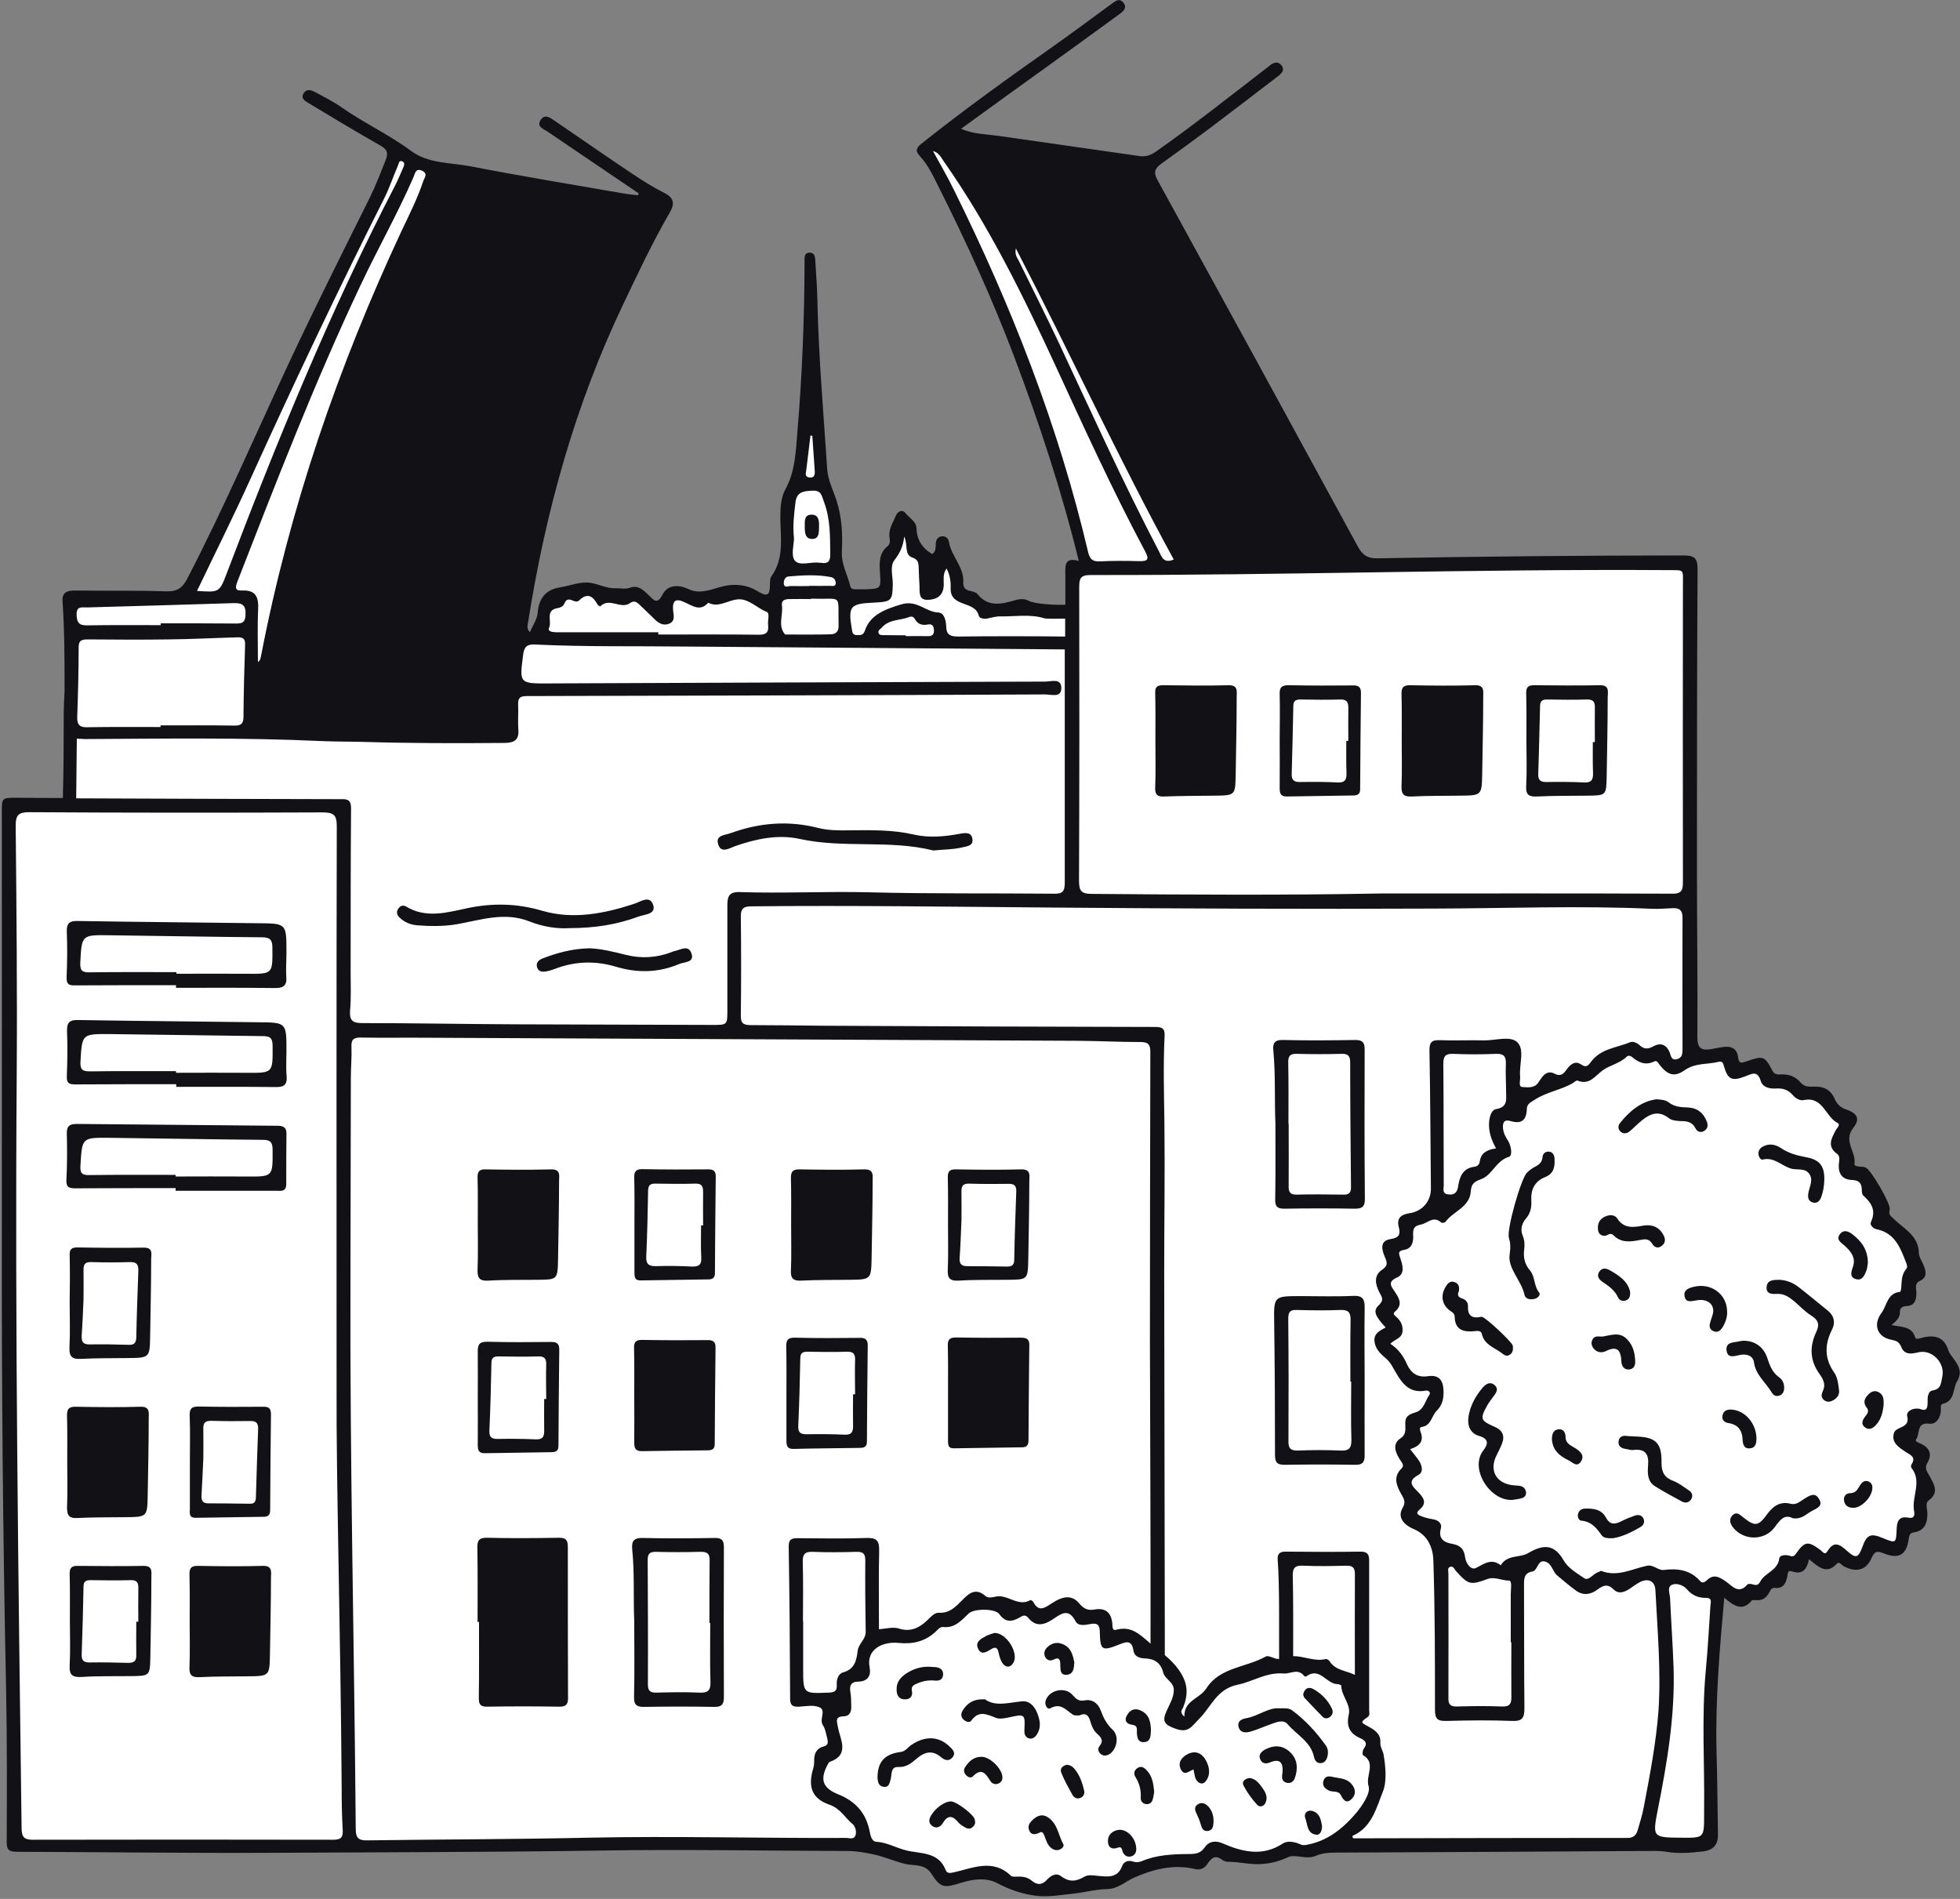<svg height="434" viewBox="0 0 448 434" width="448" xmlns="http://www.w3.org/2000/svg"><rect x="0" y="0" width="448" height="434" fill="#808080" stroke="none"/><g fill="none" fill-rule="evenodd"><path d="m2.002 184.602 1.071 237.179h86.48 105.573l7.311 1.071 10.059 2.934 3.12 3.12h2.142l7.032-1.257 2.934.466 7.451 3.4h9.221l10.897-1.723 6.333-2.934 12.388-1.397 4.517-2.654 7.591 2.189 6.892-.699 1.63-1.444 4.75.559 4.797-1.63 6.659.559 44.148-1.071h31.807l4.052-.652v-22.027l2.235-34.462 4.145.373 2.701-.838h2.235l2.794-1.956s2.422-1.863 2.422-2.189c0-.326 1.49-1.723 1.49-1.723l3.306-.605 1.444-2.468 2.235 1.257 2.422.233s.931 0 1.304.093c.373.093 3.167.699 3.4.838.233.14 2.002.931 2.189.373.14-.559 1.164-2.235 1.397-2.422.233-.14 1.583-2.235 1.583-2.235s3.726.699 3.958.838c.233.14 1.025.093 1.257-.14s2.002-3.027 2.002-3.027.792-1.537 1.49-1.956c.699-.373 2.654-1.397 2.654-1.397v-8.289l-.931-6.287-3.726-4.471 2.934-3.213 4.098-1.77 1.071-2.701 2.002-2.98 1.304-4.471-3.12-4.005s-1.49-1.583-1.77-1.583c-.326 0-2.561.838-2.561.838s-1.63-.838-2.002-.931c-.373-.093-2.096-2.887-2.096-2.887h-2.328l-1.257-1.304 1.537-4.75 2.701-2.468 1.63-6.52-1.63-6.892-4.843-4.331-4.564-8.848-3.26-.978-.931-6.007-.14-2.422.605-3.167-1.537-1.583-4.284-4.797-4.75-1.025-5.449-2.794-2.422-.838-2.282-1.77-3.632.605-2.561-2.422-3.353-.699-5.356.093-.699-58.119.605-53.928-2.096-1.63-83.732 1.304-70.972-93.791-11.642-2.794h-4.424l-2.328 2.235 6.194 10.851 14.576 32.599 9.221 27.243 7.218 23.192-2.934 1.63-.233 9.314-8.615.093-4.284-.605-4.052.326-3.632-.233-1.956-2.002s-2.002-1.025-2.422-1.257c-.373-.233-1.537-1.863-1.537-1.863s-.559-4.284-.699-4.517-3.26-3.26-3.26-3.26l-2.189 4.983s-.373 2.235-.559 1.956c-.14-.326-2.422-8.057-2.422-8.057l-2.002-4.191-2.561-.466-1.164 3.958-.838 3.027s-.559 3.167-.559 3.586-.605 5.03-.605 5.03l-5.821.14h-3.586l-.466-5.449-.559-4.331-1.77-10.385-1.956-7.079-2.328-16.672-2.189 7.125-1.257 10.804s-1.63 3.353-1.723 3.632c-.093.326-1.025 8.289-1.025 8.289l.233 6.613s-1.49 2.887-1.49 3.12c0 .233-.605 4.89-.605 4.89l-1.257 1.164-4.564-2.096s-2.654-.559-3.027-.326-5.03.792-5.03.792l-4.424-.14-2.701-.373-2.794.233-1.537 3.027-3.12-.559-3.958-2.654-6.613-.373-4.797-.792-6.427 1.537-1.863 2.189s-2.561 6.427-2.468 6.659c.093.233-3.632 1.071-3.632 1.071l-14.809-72.183 1.63-30.969-8.615-4.797-4.89-2.422-2.235-.093-8.057 17.557-15.834 32.506-23.89 49.923-20.258 1.025-5.914.605.373 20.118v9.454 17.464z" fill="#fff" fill-rule="nonzero"/><g fill="#111116"><path d="m446.836 310.946c-.559-.792-1.257-1.537-1.537-2.422-.885-2.748-2.748-3.4-5.356-2.934-.745.14-2.002.745-2.189.093-.745-2.608-3.074-2.328-5.402-2.841 1.164-.978 1.956-1.77 1.909-2.887-.047-1.025.559-1.397 1.49-1.444 1.863-.093 2.235-1.257 2.282-2.887.047-.978-.559-2.235.745-2.841 1.816-.838 1.444-2.189.931-3.539-.373-.978-1.118-1.956-1.118-2.934-.093-3.912-3.4-5.449-5.681-7.684-.792-.745-1.304-1.025-.978-2.189.326-1.211-4.331-9.174-5.495-9.593-.466-.186-1.025-.186-1.537-.233-.466-.047-1.071-.14-1.025-.605.466-2.748-2.701-5.216-.233-8.289 1.63-2.049.838-3.306-1.77-4.191-1.304-.419-2.096-1.351-2.561-2.468-.931-2.049-2.515-2.794-4.657-2.701-1.164.047-2.282.047-3.12-.978-1.164-1.351-2.654-1.909-4.471-1.816-.745.047-1.444.093-1.956-.885-1.77-3.353-2.096-3.446-5.914-2.096-1.118.373-1.723.605-1.909-.931-.233-2.142-1.77-2.654-3.679-2.328-.885.14-1.723.326-2.561.466-2.096.326-3.074-.14-3.074-2.701.093-12.62-.093-25.287-.093-37.908 0-23.005 0-46.011.14-69.016 0-2.422-.512-3.213-3.12-3.213-23.331 0-46.709.233-70.041.652-2.235.047-3.4-.699-4.471-2.654-15.228-27.988-30.503-55.93-45.825-83.825-.978-1.723-.559-2.654.838-3.679 3.772-2.701 7.544-5.449 11.27-8.243 5.169-3.912 10.338-7.87 15.508-11.829.838-.652 1.537-1.397.745-2.422-.699-.931-1.677-.745-2.561-.093-.279.233-.512.466-.792.652-8.429 6.473-16.719 13.086-25.427 19.187-1.164.792-2.189 1.164-3.632.978-10.851-1.583-21.701-3.074-32.552-4.657-2.654-.373-5.356-.326-8.289-1.583 6.939-5.03 13.598-9.873 20.304-14.669 5.262-3.819 10.525-7.591 15.787-11.456.931-.652 2.049-1.537.931-2.794-.978-1.071-1.863-.14-2.748.466-4.517 3.306-9.035 6.659-13.645 9.919-10.059 7.079-20.025 14.25-29.618 21.888-1.164.931-1.63 1.537-.419 2.887 1.863 2.002 3.027 4.517 4.238 6.939 6.38 12.714 12.294 25.613 17.324 38.932 5.728 15.182 10.804 30.55 14.763 46.663-3.446-.978-3.074 1.257-3.074 3.353v6.659c-2.422.093-7.125-.186-8.429-.931-.931-.512-2.096-.419-3.12-.093-3.074.885-6.054 1.63-8.522-1.397-.326-.419-1.071-.605-1.677-.745-1.025-.186-1.63-.745-1.583-1.77.279-3.679-2.794-6.147-3.306-9.547-.14-.745-.792-1.257-1.583-1.164-.885.093-1.351.745-1.397 1.63-.047.931.047 1.909-.838 2.422-2.328-1.397-3.493-3.26-3.586-5.961-.047-1.444-1.677-2.375-2.608-3.493-.652-.792-1.723-.279-2.096.699-.652 1.583-1.723 3.074-1.444 4.983.093.652.186 1.49-.419 1.956-2.002 1.583-1.909 3.772-1.77 6.007.279 3.772.186 3.772-3.493 3.865-.699 0-1.397 0-2.096 0-.559 0-1.071-.093-1.211-.745-.605-2.608-2.049-4.936-1.909-7.87.186-3.912.047-7.731-1.211-11.642-.745-2.328-1.956-4.61-2.142-7.218-.838-12.807-1.956-25.567-2.235-38.373-.047-2.98-.279-5.961-.466-8.941-.047-.978-.047-2.189-1.351-2.142-1.397.047-1.071 1.351-1.118 2.235v.279c-.047 12.807-.559 25.613-1.63 38.373-.373 4.471-.466 9.081-2.794 13.272-.978 1.816-1.118 4.098-1.118 6.38.047 4.564.931 9.314-2.049 13.459-.373.512-.279 1.351-.326 2.049-.047 2.049-.466 2.701-2.608 1.444-2.701-1.677-5.588-2.002-8.941-1.025-2.142.605-4.657 1.63-7.172.373-2.096-.978-4.657-1.025-5.821 1.304-1.211 2.328-1.956 1.304-3.074.233-1.211-1.164-2.468-2.515-4.331-1.816-1.118.419-2.142.093-3.213.14-2.189.093-3.958-.978-5.914-1.257-2.189-.326-4.517.652-6.799 1.025-3.353.512-4.936 2.468-5.216 5.868-.14 1.49-1.118 2.841-1.77 4.424-.838-.885-.512-1.583-.419-2.282 3.958-25.194 10.711-49.55 21.701-72.602 3.4-7.125 6.753-14.297 10.711-21.096 1.118-1.909.978-3.306-1.257-4.424-2.561-1.304-5.03-2.841-7.451-4.471-5.914-3.958-11.736-8.01-17.603-12.015-.978-.652-2.235-1.677-3.213-.233-1.025 1.583.605 2.049 1.583 2.701 6.939 4.704 13.878 9.407 20.817 14.111-.047.14-.14.279-.186.419-.931-.093-1.863-.186-2.794-.326-11.829-2.049-23.704-4.005-35.486-6.287-4.564-.885-9.593-.559-13.598-3.539-5.03-3.726-10.711-6.333-15.834-9.919-1.909-1.351-4.052-2.422-6.147-3.539-.885-.466-1.909-.745-2.561.326-.699 1.164.326 1.723 1.164 2.235 5.402 3.26 10.804 6.52 16.299 9.64 1.49.838 2.002 1.537 1.351 3.26-1.164 2.934-2.282 5.868-3.679 8.709-6.333 12.714-12.714 25.427-18.721 38.28-7.591 16.299-14.716 32.832-23.005 48.805-1.118 2.142-2.328 2.98-4.843 2.887-6.939-.233-13.878-.093-20.817-.186-1.723 0-2.98.373-2.841 2.468.466 6.799.466 13.598.466 20.398-.14 2.422-.186 4.564-.186 4.983-.047 5.635 0 11.223-.14 16.858-.047 1.025-.047 1.863-.047 2.701-3.539 0-7.125 0-10.664-.047-3.306 0-3.306 0-3.306 3.4 0 31.854.047 63.707 0 95.561-.047 34.927.233 69.854.978 104.782.233 11.642.186 23.331.14 34.974 0 1.77.559 2.142 2.235 2.189 19.326.047 38.606.326 57.933.233 25.008-.14 50.016-.14 75.024-.512 18.954-.326 37.908.047 56.862.093 2.002 0 3.958.326 5.914.745 2.561.512 4.936 1.63 7.498 2.235 1.863.419 4.424-.093 5.868 2.189 2.189 3.4 2.934 3.306 6.985 2.049 2.561-.792 5.588-1.164 8.01.093 3.027 1.63 6.38 2.701 9.5 2.98 2.515.233 5.449-.279 8.103-.559 2.468-.279 4.983-.978 7.591-1.025 2.468-.047 4.145-1.723 6.147-2.608 4.284-1.909 9.081-3.167 14.017-1.956 1.164.279 2.142-.233 2.748-1.164.931-1.444 1.863-2.189 3.493-.885.373.279.978.373 1.49.373 2.515.047 4.89.699 7.498.512 2.282-.186 3.958-.652 6.007-1.583 1.63-.745 4.145.652 6.287-.279 1.351-.605 2.887-.745 4.378-.745 23.611-.093 47.222-.233 70.786-.373 1.677 0 3.353-.093 4.983.186 2.841.466 5.588.233 8.383-.093 2.375-.279 3.446-1.583 3.4-3.819-.093-6.427-.14-12.807-.326-19.233-.279-11.549.699-23.052 1.77-34.927 2.142 1.816 4.098 3.26 6.287.652.14-.186.652-.093 1.025-.093 1.397.14 2.328-.559 2.98-1.77.279-.559.559-1.118 1.304-1.025 2.002.186 2.515-1.164 2.841-2.748.093-.559.047-1.397 1.071-1.025 2.422.838 3.4-.559 3.865-2.794 2.096 1.677 3.958 3.679 6.427.978.466-.512 1.025.373 1.537.652 2.794 1.444 5.076.978 6.333-1.909.792-1.816 1.537-1.537 2.98-.978 3.26 1.257 4.983.233 5.495-3.26.14-.838.186-1.49 1.257-1.63 2.375-.373 3.027-2.096 3.027-4.238 0-1.025-.559-2.422.279-3.027 2.468-1.816 1.257-3.632.279-5.495-.512-.978-1.351-1.77-.559-3.12 1.118-1.863.559-3.353-1.397-4.331-.512-.233-1.583-.512-1.164-1.071.931-1.211-.047-3.912 3.027-3.539 1.49.186 2.422-1.211 2.608-2.794.047-.605-.186-1.583.373-1.723 2.841-.652 2.328-3.26 3.26-5.03 1.211-1.909.698-3.306-.419-4.89zm-65.71-180.644c4.005.047 3.539-.373 3.539 3.493 0 22.54-.047 45.126 0 67.666 0 1.816-.14 2.841-2.468 2.794-22.214-.093-44.427-.047-66.595-.047-22.027.419-44.055.279-66.082.093-2.328 0-2.887-.652-2.887-2.98.093-22.4.093-44.753.047-67.153 0-1.909.279-2.748 2.561-2.748 43.915.093 87.877-1.397 131.885-1.118zm-148.93-73.533c12.388 23.89 23.425 47.92 36.091 71.112-2.328.978-2.748-.605-3.353-1.816-8.243-15.787-15.554-31.993-23.099-48.106-2.887-6.101-5.914-12.108-8.895-18.209-.326-.745-1.071-1.397-.745-2.98zm-14.297-13.645c-1.444-2.934-3.074-5.728-4.657-8.615 1.351.373 1.816 1.397 2.422 2.282 10.338 14.716 18.209 30.783 25.706 47.035 6.52 14.157 12.993 28.361 20.351 42.146 1.025 1.909.652 2.328-1.397 2.282-2.98-.093-5.961-.093-8.941.047-1.63.093-2.282-.512-2.654-2.049-6.799-28.966-17.603-56.489-30.829-83.127zm-18.535 94.63c.279 0 .512-.047.792-.047 3.586-.186 3.819-.512 3.912-4.052.047-1.909-.745-4.145.373-5.635 1.118-1.49 2.002-2.98 2.235-5.402.931 2.002-.093 4.191 1.956 4.843 1.211.419 1.304 1.211 1.351 2.189.047 1.397.093 2.794.186 4.191.093 1.444-.326 3.353 1.956 3.26 2.002-.093 3.493-.931 3.586-3.353.047-1.211-.279-2.561.652-3.819.792 1.537.978 3.027.931 4.517-.14 4.471 5.635 2.748 6.427 6.287.14.605 1.118.745 1.863.652.326-.047.652-.186 1.025-.233.605-.093 1.211-.279 1.816-.279 3.446.093 6.985-.605 10.385.466.279.093 2.98.093 4.657.047v4.098c-.093 0-.186 0-.279 0-6.753-.093-17.37-.093-24.123 0-1.816 0-2.748-.326-2.794-2.328-.047-1.304-.419-3.12-1.816-3.167-2.934-.14-4.843-2.934-8.429-1.863-3.726 1.118-7.125 2.375-8.336 6.007-.373 1.071-.978 1.025-1.77 1.025-.931.047-1.118-.559-1.211-1.351-.885-5.169-.373-5.821 4.657-6.054zm2.515 7.405c-.419 0-.931 0-1.071-.512-.186-.605.373-.792.699-1.164 1.723-2.002 4.238-1.63 6.333-2.468.605-.233 1.025 0 1.304.512.652 1.164 1.677 1.444 2.887 1.211 1.071-.233 1.397.373 1.444 1.304.047 1.025-.466 1.397-1.444 1.351-1.677-.047-3.306 0-4.983 0 0-.047 0-.14 0-.186-1.677-.047-3.446 0-5.169-.047zm-17.603-37.628c.326-2.654.652-5.356.978-8.01.14.047.279.047.419.093.186 2.701.373 5.402.559 8.057.047.885-.14 1.63-1.257 1.444-1.071-.14-.792-.885-.699-1.583zm-2.468 7.405c.233-2.561 1.909-2.701 3.912-2.794 2.049-.093 2.049 1.118 2.654 2.654 1.444 3.912 1.351 7.824 1.397 11.829.047 1.63-.512 2.282-2.096 2.002-.093 0-.186 0-.279 0-1.956-.326-4.61.838-5.728-.512-.931-1.164-.186-3.679-.186-5.076-.326-3.074.047-5.588.326-8.103zm-1.537 16.812c3.213-.279 6.427-.466 9.64.14.699.14 1.071.652 1.118 1.304.047.978-.792.699-1.351.699-1.583.047-3.12 0-4.704 0v.047c-1.397 0-2.794.047-4.191 0-.559-.047-1.537.605-1.63-.605-.047-.792.373-1.537 1.118-1.583zm-1.537 6.706c-.186-1.397.838-1.537 1.863-1.537 1.583-.047 3.167 0 4.75 0 0-.047 0-.047 0-.093h.512c6.846.233 5.635-1.304 5.821 6.101.047 1.397-.605 2.002-1.77 2.049-3.353.093-6.659.047-10.012.047-.186 0-.419.047-.512-.093-1.63-1.956-.373-4.284-.652-6.473zm-53.229 5.03c.699-1.444-.931-3.958 1.816-4.471.745-.14 1.397-.373 1.677-1.071.373-.978.978-1.118 1.863-.699.512.233 1.118.373 1.49 0 1.909-1.863 3.167-1.025 4.238.931.093.186.605.419.605.419 2.096-2.142 4.704.745 6.799-.745.838-.605 1.397-.373 2.049.233 1.211 1.164 2.422 2.282 3.586 3.446.931.931 2.002 1.537 3.306 1.025 1.397-.559 1.071-1.77.931-2.934-.233-2.328.512-2.98 2.654-1.956 1.863.838 3.539 2.142 5.356.093 2.887 1.49 5.402-1.537 8.336-.605 1.863.605 3.213 1.956 5.03 2.701.792.326.186 1.956.326 2.98.186 1.677-.419 2.282-2.189 2.235-7.637-.093-15.275-.047-22.912-.047 0-.186 0-.326 0-.512-7.544 0-15.089 0-22.633 0-.885 0-2.841.047-2.328-1.025zm-30.969-103.059c.326-.745.466-2.096 1.956-1.397 1.444.699.466 1.63.233 2.422-1.304 3.912-3.167 7.591-4.936 11.316-14.53 31.109-25.613 63.381-32.133 97.191-.093.512-.186 1.025-.699 1.351 0-4.005-.14-8.057.047-12.062.14-2.794-.559-4.424-3.632-4.284-1.537.093-1.677-.559-1.164-1.909 8.895-22.819 17.696-45.638 28.175-67.805 3.912-8.336 8.476-16.346 12.155-24.822zm-37.302 69.063c9.78-21.562 19.885-42.937 30.55-64.08 1.257-2.515 2.142-5.169 3.26-7.777.14-.373.186-.978.792-.792.652.186.652.745.419 1.257-.652 1.444-1.211 2.887-1.956 4.331-14.856 28.687-27.057 58.538-38.513 88.715-1.63 4.331-1.77 4.238-6.753 3.912 4.145-8.662 8.336-17.044 12.201-25.567zm-37.302 29.339c11.13-.326 22.26-.605 33.344-.978 2.189-.093 2.98.512 2.841 2.748-.093 1.537-.605 1.909-2.049 1.909-5.775-.047-11.549-.047-17.324-.047v.419c-5.588 0-11.223-.047-16.812.047-1.816.047-2.375-.605-2.422-2.422-.047-2.096 1.257-1.63 2.422-1.677zm-2.282 25.101c.186-5.356.326-10.664.326-16.02 0-1.677.885-1.77 2.142-1.77 6.147.047 12.248.093 18.395 0 5.169-.047 10.338-.326 15.508-.466 1.118-.047 2.049 0 2.002 1.583-.186 5.495-.326 11.037-.373 16.532 0 1.63-.559 2.096-2.142 2.049-5.588-.093-11.223-.047-16.812-.047v.373c-5.495 0-11.037-.047-16.532.047-1.816.093-2.561-.419-2.515-2.282zm58.585 256.552c-22.912-.047-45.825-.047-68.69 0-1.863 0-2.561-.466-2.608-2.515-.745-57.281-1.537-114.608-1.118-171.889.14-19.14-.047-38.234-.233-57.374 0-2.375.605-3.074 3.027-3.074 22.4.14 44.753.14 67.153.047 2.515 0 3.213.605 3.213 3.167-.093 38.187-.047 76.328-.047 128.905-.093 20.723.931 55.837 1.164 90.951 0 3.167.047 6.287.233 9.454.093 1.63-.233 2.328-2.096 2.328zm3.912-198.387c0-12.481 0-24.915.093-37.395 0-2.235-1.211-2.049-2.654-2.049-20.072-.047-40.096-.093-60.168-.186 0-.047 0-.093 0-.14.047-4.517.093-8.988.14-13.505.605 0 1.211.093 1.863.093 18.069-.093 36.138-.373 54.207.466 3.167.14 6.333.093 9.454.186 10.804.326 21.608.326 32.366.233 2.235-.047 3.213-.792 3.027-3.074-.14-1.909.047-3.865-.047-5.775-.047-1.49.512-1.863 2.002-1.863 39.491-.093 78.982-.186 118.52-.373 1.351 0 3.586.792 3.632-1.351.093-2.468-2.282-1.583-3.679-1.583-37.815.093-75.676.279-113.49.419-6.753.047-6.706 0-5.821-6.659.233-1.77.931-2.328 2.701-2.235 11.503.559 23.005.326 34.508.466 27.476.233 58.771.419 86.247.652h.326v53.369c0 2.002-.559 2.515-2.515 2.468-14.111-.14-28.268.047-42.378-.326-9.826-.233-19.652.279-29.479-.047-2.654-.093-2.748 1.397-2.748 3.26v23.657c0 3.446 0 3.446-3.353 3.446-14.995-.047-30.037-.093-45.033-.14-11.689-.047-23.331-.279-35.02-.279-2.096 0-2.98-.466-2.841-2.748.279-2.98.14-6.007.14-8.988zm115.4 197.362c-.373 1.118-1.537.559-2.282.605-19.652.093-39.305-.466-59.004-.047-16.765.373-33.53.373-50.249.605-2.002.047-2.701-.466-2.701-2.608-.326-41.587-1.351-83.22-1.211-124.807.047-15.647.047-31.248.093-46.896 0-2.375.233-4.75.14-7.079-.093-1.677.559-2.096 2.096-2.096 5.169.093 10.338 0 15.554.047 49.597.233 99.193.466 148.79.699 4.657.047 9.314.279 13.971.279 1.816 0 2.189.699 2.189 2.328-.047 22.214-.093 44.427-.093 66.595.047 21.608.186 46.942.14 68.597-.093-.093-.186-.14-.233-.233-2.561-2.189-4.284-3.865-7.731-2.934-.885.233-.699-1.025-.792-1.63-.279-2.422-1.677-3.446-4.005-3.027-1.537.279-2.515-.14-3.539-1.397-1.863-2.235-4.145-1.397-6.147-.093-1.63 1.025-3.074 2.282-4.378-.279-.093-.186-.559-.419-.652-.373-2.841 1.63-5.216-1.444-7.963-.792-.792.186-1.723.373-2.282-.14-2.282-2.002-3.819-.605-5.356.978-1.49 1.49-2.841 2.98-5.309 2.841-1.071-.047-1.956 1.071-2.794 1.863-1.77 1.63-3.726 2.561-6.24 1.77-1.444-.466-2.934 0-4.657.14 0-6.054-.093-12.015.047-17.976.047-2.282-.605-2.98-2.934-2.887-5.262.186-10.525.093-15.787.047-1.49 0-1.956.419-1.956 1.909.186 11.596.279 23.192.326 34.741 0 1.63.605 1.909 2.002 1.863 1.583-.093 3.353-.466 4.704.14 1.63.699-.14 2.748.792 4.098.559.838.699 1.956.978 2.98.186.792.326 1.583-.792 1.863-1.77.466-2.235 1.77-2.189 3.4 0 .512-.047 1.071-.186 1.537-1.304 4.238-.373 6.985 3.679 8.383 2.561.885 3.586 3.074 5.402 4.517.512.512.838 1.63.559 2.468zm-4.284-34.322c.093 1.49-.699 1.677-1.956 1.723-5.728.233-5.728.233-5.728-5.542 0-3.586 0-7.172 0-10.804 0 0 0 0-.047 0 0-4.471.093-8.941-.047-13.412-.047-1.77.373-2.515 2.282-2.422 3.306.14 6.659.093 10.012 0 1.444-.047 2.002.373 2.002 1.909-.047 5.449 0 10.851.093 16.299.047 1.77-1.583 2.748-1.816 4.284-.279 2.282-.652 4.331-3.4 5.076-1.071.326-1.49 1.677-1.397 2.887zm107.064 36.557c-.745.14-1.351-.326-2.002-.512-1.025-.279-2.189-.419-3.074.14-4.657 3.074-9.267 1.956-13.878-.047-1.537-.652-3.027-.466-4.005.931-.978 1.49-2.235 1.537-3.819 1.537-3.586.047-7.172.186-10.571 1.63-.699.279-1.304.326-2.002.093-1.071-.373-2.096 0-2.468.978-1.071 2.934-3.446 2.468-5.635 2.282-1.071-.093-2.142-.326-3.074.233-1.816 1.071-3.4 1.257-5.262-.14-1.118-.885-2.375-.14-3.26.838-1.118 1.211-2.235 1.211-3.446.186-.931-.792-2.002-.978-3.213-.931-.512 0-1.211.093-1.537-.186-4.145-4.005-8.662-1.77-13.086-.792-.792.186-1.49.279-1.816-.466-1.63-4.331-5.821-3.726-9.081-4.564-2.282-.559-4.331-1.816-6.753-1.956-1.071-.047-1.351-1.304-1.537-2.235-.792-4.238-3.167-6.985-7.218-8.615-3.726-1.49-4.238-3.539-2.282-7.032.093-.14.186-.326.326-.373 4.657-1.63 2.422-5.076 1.909-7.87-.279-1.49-.745-2.515 1.397-2.561 1.304-.047 1.677-1.118 1.63-2.282-.047-1.071 0-2.096-.186-3.167-.279-1.49.093-2.468 1.77-2.468 2.282-.047 2.98-1.444 2.608-3.306-.792-4.052 2.934-5.914 6.613-5.542 3.306.326 6.054-.326 8.476-2.561.512-.466.978-1.164 1.77-1.071 2.654.279 4.145-1.537 5.821-3.12 1.211-1.118 6.054-1.164 6.985.186 1.351 1.909 2.841 1.77 4.564.792.699-.419 1.304-.838 2.049.047 1.723 2.189 3.726 1.583 5.588.326 1.909-1.257 3.586-2.654 5.216.466.605 1.164 2.235.838 3.446.605 1.723-.326 2.096.419 2.096 1.956.093 4.052.512 4.284 4.284 2.794 1.537-.605 3.027-1.304 3.4 1.351.186 1.304 1.351 1.723 2.561 1.77 2.189.047 3.679.978 4.238 3.213.419 1.63 2.608 2.235 2.422 4.238-.093 1.63-.931 2.98-1.583 4.424-1.211 2.561-.559 3.306 2.096 4.238 2.887.978 3.539-.559 5.356-2.375 2.654-2.608 3.912-6.753 8.755-7.731 3.446-.699 6.52-2.887 10.478-2.561 1.537.14 3.213-1.257 4.657.512.093.14.373.233.466.186 3.074-2.328 4.657 1.677 7.125 1.723.326 0 .931.233.931.326 0 2.375 2.235 4.284 1.723 6.613-.605 2.608.14 4.284 2.468 5.356 1.257.559 1.956 1.164.931 2.515-.279.373-.326 1.351-.14 1.444 3.074 1.77.512 4.704 1.257 7.032.512 1.583-1.304 4.284-2.654 5.961-3.12 3.726-6.799 6.753-11.829 7.544zm-2.841-61.519c-.047-1.863.559-2.422 2.375-2.328 3.26.14 6.473.093 9.733 0 1.397-.047 2.096.279 2.096 1.863-.047 7.637 0 15.275 0 23.099-2.002-1.025-4.424-.978-5.775-3.12-.186-.279-.652-.559-.885-.512-2.515.652-4.983-.699-7.451-.652 0-5.356.047-13.738-.093-18.348zm80.24 52.81c-.326 1.77-.885 3.539-1.397 5.309-.326 1.025-.885 1.77-2.235 1.77-20.863 0-41.773.047-62.636.093-.093 0-.186-.047-.233-.093-.047-.14-.093-.466-.093-.466 4.471-1.909 5.495-6.52 6.985-10.199.885-2.189.605-5.588.14-8.336-.14-.931-.838-1.723-.745-2.887.093-1.956-1.397-2.841-2.934-3.679-1.583-.838-1.583-.931-.047-2.002.699-.466.419-1.071.419-1.63 0-11.41 0-22.819 0-34.229 0-1.444-.466-2.002-1.956-2.002-5.728.093-11.41.047-17.138 0-1.397 0-1.909.512-1.816 1.863.466 6.007.279 16.253.326 22.679-.326 0-.699-.047-1.071-.186-.652-.233-1.583-.652-2.002-.373-4.471 2.515-10.478 2.422-13.552 7.265-1.537 2.422-5.123 2.701-5.03 6.473-1.211-1.071-.512-1.583-.326-2.002 1.304-3.167 1.164-5.775-1.025-8.802-.931-1.304-2.002-2.328-3.12-3.26 0-1.863 0-4.75 0-5.449-.047-27.29-.093-54.58-.14-81.916 0-11.503.186-22.959.047-34.462-.093-6.566-.279-13.179.047-19.746.093-1.677-.605-2.002-2.189-2.002-25.287-.047-50.575-.14-75.815-.279-5.542-.047-11.084-.14-16.579-.14-1.677 0-2.328-.419-2.282-2.189.093-7.544.093-15.089 0-22.633-.047-1.909.745-2.328 2.468-2.328 22.819-.233 45.638.093 68.457.279 29.246.233 58.445.373 87.691.233 16.486-.047 33.018-.699 49.504.047 1.677.093 3.306-.093 4.983-.14 1.49-.047 2.142.512 2.142 2.189-.047 10.012 0 20.025 0 30.037 0 1.025-.047 1.956-1.257 2.282-1.304.373-1.397-.792-1.677-1.537-.792-1.909-2.189-2.282-3.819-1.351-1.211.652-2.096.605-3.027-.279-.605-.559-1.537-.978-2.189-.699-3.027 1.257-6.566 1.444-8.802 4.284-.652.838-1.071 1.723-2.422.792-1.351-.931-2.468 0-3.306 1.164-.699 1.025-1.397 1.677-2.794.931-1.164-.652-2.189-.093-2.934.978-.233.373-.512.699-.745 1.071-.885 1.351-2.468 1.071-3.586 1.025-1.071-.047-.466-1.537-.559-2.375-.279-2.701 1.118-6.147-.652-7.87-1.583-1.537-5.03-.373-7.637-.419-3.353-.093-6.659.093-10.012-.047-2.049-.093-2.468.605-2.422 2.515.186 10.432.233 20.91.326 31.341.047 2.934-1.956 5.262-4.843 5.681-1.863.279-3.027 1.025-2.515 3.12.419 1.63.233 2.468-1.816 2.794-2.608.373-2.049 2.468-1.351 4.098.559 1.304.745 2.002-.652 2.934-1.956 1.351-1.537 3.353-.559 5.216.559 1.025 1.071 1.723-.186 2.887-1.351 1.257-.885 2.422 1.583 5.076-1.257.699-2.701 1.304-2.561 3.074.14 1.723 1.257 2.841 2.468 3.865.745.605 1.304 1.351 1.77 2.235 1.677 2.887 3.213 6.054 7.498 5.262.745-.14 1.118.512.838.931-1.025 1.397-1.211 3.446-3.213 4.052-.512.14-1.025.326-1.444.605-1.956 1.211.326 3.819-1.956 5.309-2.142 1.397-1.025 3.586.186 5.356.373.559.605.978 0 1.583-1.909 1.863-1.118 3.865-.047 5.775.605 1.071 1.164 1.816.326 3.213-1.118 1.909-.093 3.679 2.608 4.843 3.167 1.351 4.331 4.238 4.424 7.079.373 11.41.373 22.819.373 34.229 0 2.235.745 2.561 2.701 2.515 4.983-.14 10.012-.186 14.995 0 2.282.093 2.748-.745 2.748-2.841-.093-9.407-.047-18.768-.093-28.175 0-1.49 0-2.794 1.863-3.12 1.397-.233 1.164-2.934 3.12-2.235 1.444.512 1.537 2.282 2.654 3.167 1.397 1.164 2.794 2.375 4.284 3.446 1.63 1.164 3.353.885 4.89-.279 1.257-.931 2.328-1.397 3.679 0 1.025 1.025 2.235.699 3.4 0 .885-.559 1.723-1.257 2.654-1.723 1.909-.931 3.4-.186 3.493 1.909.466 9.174 1.304 18.348.699 27.569-.559 7.311-1.956 14.623-3.353 21.934zm-33.763-150.513c-2.002.279-3.446.978-3.726 2.98-.093.652-.466 1.118-1.211 1.211-2.608.326-3.4 2.189-3.726 4.424-.186 1.351-.792 2.096-2.235 1.909-1.583-.186-1.025-1.397-1.071-2.235-.047-9.221 0-18.442-.093-27.662 0-1.723.512-2.282 2.235-2.235 3.26.14 6.52.14 9.733 0 1.909-.093 2.422.652 2.328 2.422-.093 2.002.047 4.052.047 6.054 0 1.77.512 3.679-2.235 4.145-1.118.186-1.49 1.63-1.63 2.794-.186 2.142.373 4.052 1.583 6.194zm3.353 112.885h.14c0 4.145-.047 8.243 0 12.388.047 1.583-.326 2.375-2.189 2.282-3.4-.14-6.846-.093-10.245 0-1.49.047-2.002-.466-1.956-1.956.047-9.5 0-18.954 0-28.454 0-.559-.326-1.351.512-1.537.605-.14.838.512 1.164.931 2.934 3.26 3.353 3.306 7.311 1.863 1.537-.559 3.167.373 4.843.373.792 0 .419 2.002.419 3.074zm45.638-8.383c-.326 4.983-.605 9.966-1.071 14.949-.978 10.618-.233 21.189-.373 31.807v1.071c0 5.262 0 5.262-5.123 5.216-6.659-.047-6.706-.047-5.449-6.473 2.142-10.758 3.958-21.562 3.586-32.552-.186-5.262-.559-10.478-.792-15.741-.047-1.071-.792-2.561.512-3.074 1.071-.419 2.608.186 3.306 1.025 1.211 1.444 2.654 2.002 4.331 2.002 1.583-.047 1.118 1.071 1.071 1.77zm52.996-52.298c-.326 1.397-.186 2.794-2.235 3.12-1.071.186-1.164 1.63-1.118 2.701 0 1.257-.186 2.142-1.723 1.537-.233-.093-.512-.093-.792-.093-1.211 0-2.422.745-2.142 1.77.652 2.794-2.515 2.235-3.027 3.772-.699 2.235 1.118 3.306 2.608 4.331 1.118.745 2.515 1.118 1.397 2.887-.14.186-.14.605-.047.745 2.515 3.12.093 6.52.605 9.733.186.978.233 2.002-1.397 1.677-2.096-.373-2.515.978-2.561 2.701-.14 3.213-.14 3.213-3.213 1.956-2.748-1.164-3.632-.745-4.657 2.142-.885 2.422-1.49 2.608-3.493.792-1.537-1.397-2.934-2.422-4.424.047-.652 1.071-1.118.14-1.63-.233-2.841-2.096-3.586-2.049-5.588.838-.512.745-.931.652-1.49.466-.931-.279-2.235-.14-2.328.605-.326 2.794-3.26 3.26-4.331 5.262-.419.792-.838.978-1.677.699-.373-.14-1.071-.186-1.257 0-2.049 2.422-3.586.233-4.983-.699-1.583-1.118-2.841-1.723-4.378-.186-.419.373-.978.652-1.397.186-2.282-2.608-5.123-3.027-8.429-2.608-1.164.14-2.375-1.257-3.726-.978-3.446.699-6.753 2.654-10.478 1.211-.186-.093-.466.186-.745.279-1.164.326-2.142 2.096-3.213 1.351-1.677-1.164-3.586-2.189-4.704-4.098-2.096-3.632-4.517-3.726-8.15-1.583-1.863 1.071-4.75.279-6.194 2.748-2.096-1.63-3.679-.419-5.635.605-1.211.605-2.328-1.071-2.515-2.422-.233-1.863-.978-2.701-2.887-3.074-1.723-.279-3.353-1.025-2.654-3.539.326-1.164-.652-1.909-1.816-2.096-.838-.14-1.723-.326-2.561-.652-.745-.279-1.583-.652-.466-1.583 1.723-1.444.931-2.654-.326-3.958-1.164-1.211-2.748-2.422 0-3.912 1.257-.652.885-2.189.14-3.306-.512-.792-1.164-1.49-2.002-2.608 2.235-.699 3.213-1.863 2.375-4.005-.14-.373-.279-1.025.279-1.071 2.189-.279 2.235-2.515 3.4-3.679 1.351-1.304 1.63-2.841 1.583-4.517-.047-2.515-1.071-3.772-3.539-3.4-2.515.373-3.912-.792-4.797-2.701-.838-1.909-1.956-3.493-3.819-4.704.978-1.071 2.701-1.211 2.794-2.934.093-1.49-.559-2.515-1.63-3.4-.326-.279-.605-.605-.093-1.025 1.863-1.583.931-3.074-.093-4.61-.792-1.164-1.677-2.189.512-3.167 1.956-.838 1.304-2.887.792-4.424-.373-1.118-.605-1.677.885-1.909 1.677-.279 2.142-1.677 2.049-3.213-.047-1.351 0-2.235 1.723-2.561 1.583-.279 2.887-2.142 4.704-.466.14.14.838.047.978-.186 1.77-2.422 5.542-3.306 5.775-6.985.093-1.49.652-2.142 2.235-2.701 2.654-.885 3.493-4.284 6.52-5.169.792-.233.512-2.422-.233-3.632-.559-.885-1.071-1.77-1.164-2.887-.093-1.304.233-2.096 1.77-1.63 2.515.745 3.632-.279 3.679-2.841.047-1.118.885-1.444 1.816-2.049 2.701-1.77 5.914-2.189 8.662-3.772.373-.233.838-.699 1.071-.605 2.748 1.118 3.958-.978 5.775-2.328 1.677-1.211 3.958-1.583 5.542-3.167.326-.326.885-.14 1.211.14 1.49 1.257 3.074 1.956 5.076.978.605-.279.838.326 1.164.745 1.863 2.375 3.4 2.934 5.775 1.257 2.468-1.723 5.216-1.257 7.777-1.909.792-.186.978.233 1.164.931.885 3.12 1.816 3.586 4.936 2.375 1.537-.605 2.748-1.351 3.493 1.071.466 1.49 2.049 1.816 3.539 1.723 1.49-.093 2.701.279 3.726 1.444.652.745 1.583 1.397 2.561 1.211 4.424-.931 4.936 3.819 7.731 5.216.792.373-.186 1.211-.466 1.77-.978 1.863-1.956 3.632.373 5.309.792.559.419 1.677.373 2.515-.093 2.142.885 3.353 3.027 3.446 1.537.047 2.235.699 2.235 2.235 0 .419.047 1.025.279 1.257 1.863 1.677 3.074 3.4 1.816 6.101-.326.699.512 1.537 1.351 1.677 4.191.885 5.402 4.331 6.706 7.684.186.512.373.978-.047 1.444-.978 1.164-.978 2.561-1.071 3.958 0 .419-.14 1.164-.279 1.211-2.934.279-2.98 3.074-4.238 4.797-2.002 2.654-1.025 5.542 2.235 6.147 1.164.233 1.77.466 2.282 1.677.745 1.909 2.468 1.537 4.052 1.164 3.12-.605 6.007 2.561 5.309 5.635z"/><path d="m95.235 211.473c3.074.233 6.147.279 9.174-.233 5.495-.978 10.944-2.887 16.579-.652 3.167 1.257 6.427 1.723 9.174 1.537 5.868 0 10.944-.838 15.834-2.654 1.351-.512 4.098-.466 3.26-2.748-.792-2.189-2.887-.605-4.331-.14-6.846 2.235-13.924 3.632-20.956 1.583-5.868-1.723-11.456-1.816-17.324-.559-4.564.978-9.314 2.328-13.831-.419-.699-.419-1.397-.14-1.816.559-.466.699-.233 1.397.279 1.909 1.071 1.071 2.468 1.677 3.958 1.816zm72.742-18.069c4.797-1.677 9.78-2.748 14.763-1.677 10.106 2.235 20.537.14 30.596 2.654 2.189-.233 4.378-.186 6.566-.699 1.118-.279 2.561-.326 2.375-1.863-.186-1.677-1.63-1.49-2.887-1.257-3.493.652-7.032.978-10.478.186-4.843-1.118-9.733-1.025-14.669-.978-2.468.047-4.936.047-7.311-.559-6.799-1.723-13.412-1.164-19.932 1.211-1.257.466-3.539.419-2.841 2.561.652 2.142 2.561.885 3.819.419zm-24.961 24.822c-2.794-.699-5.588-1.397-8.336-1.49-3.865.093-7.311 1.025-10.664 2.328-.838.326-1.583.931-1.257 2.002.326 1.071 1.257 1.118 2.189.931.605-.093 1.211-.326 1.77-.512 4.657-1.816 9.36-1.956 14.157-.512 4.843 1.444 9.686 1.351 14.39-.652 1.211-.512 3.586-.279 2.748-2.515-.745-1.956-2.561-.652-3.912-.419-.233.047-.512.186-.745.279-3.4 1.257-6.846 1.444-10.338.559zm-13.226 135.331c0-1.537-.419-2.142-2.096-2.096-5.449.093-10.851.14-16.299 0-1.956-.047-2.328.652-2.282 2.422.093 5.588.047 11.223.047 16.812h.326c0 5.775.047 11.549-.047 17.37 0 1.444.326 2.002 1.863 2.002 5.542-.093 11.037-.093 16.579 0 1.537 0 1.956-.559 1.956-2.002-.047-11.549-.047-23.005-.047-34.508zm53.415-60.867c3.586-.186 7.172-.14 10.758-.186 5.123-.047 5.169-.047 5.262-5.03.093-5.868.233-11.736.233-17.603 0-1.164.326-2.654-1.863-2.608-4.89.14-9.826.093-14.716 0-1.63-.047-2.142.466-2.096 2.096.093 3.493.047 7.032.047 10.525 0 3.493.093 7.032-.047 10.525-.093 1.863.605 2.375 2.422 2.282zm50.109 13.04c-4.89.047-9.826.047-14.716-.047-1.444 0-2.002.373-1.956 1.909.093 3.586.047 7.172.047 10.758v10.758c0 1.025-.047 1.956 1.397 1.909 5.169-.093 10.338-.14 15.508-.233.885 0 1.444-.326 1.49-1.397.047-7.358.093-14.716.186-22.074 0-1.304-.699-1.583-1.956-1.583zm-86.62 25.939c4.89-.093 9.826-.14 14.716-.186.978 0 1.956 0 1.956-1.444.047-7.358.093-14.716.186-22.074 0-1.164-.419-1.677-1.677-1.677-4.983.047-9.966.047-14.995-.047-1.49-.047-2.002.419-1.956 1.909.093 3.586.047 7.172.047 10.758 0 3.586.047 7.172 0 10.758 0 1.351.279 2.002 1.723 2.002zm-34.974-38.979c3.679-.233 7.358-.14 11.037-.186 4.657-.047 4.704 0 4.797-4.704.093-5.961.233-11.922.233-17.883 0-1.118.466-2.701-1.816-2.654-4.983.14-9.966.093-14.949 0-1.583-.047-1.909.605-1.863 2.002.093 3.493.047 7.032.047 10.525 0 3.4.093 6.846-.047 10.245-.093 2.049.419 2.794 2.561 2.654zm53.741 60.913c0-1.583-.512-2.142-2.142-2.096-5.449.093-10.897.14-16.346 0-2.002-.047-2.654.605-2.468 2.561.559 5.495.233 11.037.466 16.579 0 5.728.093 11.41-.047 17.138-.047 1.909.605 2.375 2.422 2.328 5.262-.093 10.525-.093 15.787 0 1.677.047 2.328-.419 2.328-2.189-.047-11.503-.047-22.912 0-34.322zm-5.588 33.251c-3.26-.14-6.473-.093-9.733 0-1.397.047-2.049-.279-2.049-1.863.047-9.5 0-18.954-.047-28.454 0-1.304.373-1.863 1.77-1.863 3.4.093 6.846.093 10.245 0 1.63-.047 2.189.466 2.142 2.049-.047 4.75-.047 9.454-.047 14.204h.186c0 4.471-.093 8.941.047 13.412.093 2.049-.605 2.608-2.515 2.515zm152.05-71.252c-.047 0-.047 0 0 0 0-5.542-.093-11.084 0-16.579.047-2.096-.419-2.98-2.748-2.841-3.958.186-7.917.047-11.829.047-6.287 0-6.194 0-6.101 6.24.14 10.012.186 20.025.186 30.037 0 1.677.419 2.282 2.189 2.282 5.356-.093 10.711-.093 16.067 0 1.723.047 2.282-.559 2.235-2.282-.047-5.681 0-11.27 0-16.905zm-5.495 15.927c-3.26-.14-6.473-.14-9.733 0-1.77.047-2.235-.559-2.189-2.235.047-9.314.047-18.581-.047-27.895 0-1.444.326-2.049 1.909-2.002 3.353.093 6.659.14 10.012 0 1.723-.047 2.328.466 2.328 2.189-.093 4.75-.047 9.454-.047 14.204h.186c0 4.471-.093 8.941.047 13.412 0 1.863-.652 2.422-2.468 2.328zm5.495-91.696c0-1.537-.466-2.142-2.096-2.142-5.542.093-11.084.14-16.579 0-2.049-.047-2.375.885-2.189 2.515.512 5.495.233 11.037.466 16.579 0 5.775.047 11.596-.047 17.37-.047 1.63.512 2.096 2.096 2.096 5.356-.093 10.711-.093 16.067 0 1.63 0 2.328-.373 2.328-2.189-.093-11.41-.093-22.819-.047-34.229zm-4.983 33.204c-3.493-.047-7.032-.093-10.525 0-1.583.047-1.909-.652-1.863-2.049.047-4.75 0-9.5 0-14.204h-.047c0-4.657.047-9.314-.047-13.971-.047-1.49.466-2.002 1.956-1.956 3.4.093 6.846.093 10.245 0 1.537-.047 1.956.559 1.956 1.956 0 9.5.093 18.954.186 28.454.047 1.49-.605 1.816-1.863 1.77zm-87.737 19.652c3.679-.233 7.358-.14 11.037-.186 4.657-.047 4.704 0 4.797-4.704.093-5.961.233-11.922.233-17.883 0-1.118.466-2.701-1.816-2.654-4.983.14-9.966.093-14.949 0-1.583-.047-1.909.605-1.863 2.002.093 3.493.047 7.032.047 10.525 0 3.4.093 6.846-.047 10.245-.14 2.049.419 2.794 2.561 2.654zm.14-5.076c.186-2.608.279-5.216.419-8.615 0-1.677.047-4.145 0-6.566-.047-1.257.279-1.956 1.723-1.909 3.074.093 6.101.093 9.174.047 1.257 0 1.677.559 1.63 1.723-.186 5.262-.373 10.478-.466 15.741-.047 1.211-.652 1.444-1.677 1.444-3.074-.047-6.101-.093-9.174-.093-1.257-.047-1.677-.559-1.63-1.77zm-110.137 31.807c0 3.586.047 7.172 0 10.758 0 1.211.14 2.002 1.677 1.956 4.983-.093 9.966-.14 14.995-.233.885 0 1.77-.093 1.77-1.397.047-7.358.093-14.716.186-22.074 0-1.397-.605-1.723-1.909-1.723-4.797.047-9.64.093-14.437-.047-1.956-.047-2.328.652-2.282 2.422.047 3.493 0 6.939 0 10.338zm3.12-7.87c0-1.118.419-1.537 1.537-1.537 3.074.047 6.101.093 9.174 0 1.351-.047 1.863.466 1.816 1.863-.093 2.608 0 5.216 0 7.87-.14 0-.326 0-.466 0 0 2.375-.047 4.704 0 7.079.047 1.537-.326 2.235-2.049 2.142-2.887-.14-5.775-.14-8.662-.093-1.351 0-1.863-.466-1.816-1.816.233-5.216.373-10.338.466-15.508zm84.058 19.373c.885 0 1.77-.093 1.77-1.351.047-7.358.093-14.716.186-22.074 0-1.351-.559-1.77-1.863-1.723-4.89.047-9.826.093-14.716-.047-1.677-.047-2.096.559-2.049 2.142.093 3.493.047 7.032.047 10.525v10.758c0 1.164.093 2.049 1.63 2.002 4.983-.14 9.966-.14 14.995-.233zm-13.459-20.444c0-1.118.419-1.537 1.537-1.537 3.074.047 6.101.093 9.174 0 1.351-.047 1.863.466 1.816 1.863-.093 2.608 0 5.216 0 7.87-.14 0-.326 0-.466 0 0 2.375-.047 4.704 0 7.079.047 1.537-.326 2.235-2.049 2.142-2.887-.14-5.775-.14-8.662-.093-1.351 0-1.863-.466-1.816-1.816.233-5.169.373-10.338.466-15.508zm-37.908-30.503v10.758c0 1.025 0 1.956 1.444 1.909 5.169-.093 10.338-.14 15.508-.233.885 0 1.444-.373 1.444-1.397.047-7.358.093-14.716.186-22.074 0-1.164-.373-1.677-1.677-1.677-4.983.047-9.966.047-14.995-.047-1.444-.047-2.002.419-1.956 1.909.093 3.679.047 7.265.047 10.851zm2.701 7.172c.233-4.983.326-9.966.419-14.949 0-1.211.419-1.723 1.677-1.677 3.074.047 6.101.093 9.174 0 1.49-.047 1.723.699 1.723 1.956-.047 2.515 0 5.076 0 7.591-.14 0-.326 0-.466 0 0 2.468-.093 4.89.047 7.358.093 1.677-.605 2.096-2.142 2.049-2.701-.14-5.402-.186-8.15-.093-1.723.047-2.375-.466-2.282-2.235zm-87.644 70.739c-4.89.14-9.826.093-14.716 0-1.63-.047-2.096.466-2.049 2.096.093 3.493.047 7.032.047 10.525 0 3.493.093 7.032-.047 10.525-.093 1.909.605 2.375 2.422 2.282 3.586-.186 7.172-.14 10.758-.186 5.123-.047 5.123-.047 5.216-5.076.093-5.868.233-11.736.233-17.603.047-1.164.326-2.654-1.863-2.561zm-42.285-10.944c3.586-.186 7.172-.14 10.758-.186 5.123-.047 5.123-.047 5.216-5.076.093-5.868.233-11.736.233-17.603 0-1.164.326-2.654-1.909-2.561-4.89.14-9.826.093-14.716 0-1.63-.047-2.096.512-2.049 2.096.093 3.493.047 7.032.047 10.525 0 3.493.093 7.032-.047 10.525 0 1.909.699 2.375 2.468 2.282zm47.687-129.37c0-6.473 0-6.52-6.333-6.566-13.785-.186-27.569-.279-41.354-.512-1.956-.047-2.608.559-2.515 2.561.14 3.4.093 6.846-.047 10.245-.047 1.49.373 1.956 1.863 1.909 7.731-.047 15.461-.047 23.145-.047v.605c7.451 0 14.902-.047 22.353.047 2.096.047 3.074-.419 2.841-2.701-.093-1.816.047-3.679.047-5.542zm-9.128 4.983c-5.356-.047-10.664 0-16.02 0 0-.14 0-.233 0-.373-6.659 0-13.319-.047-19.978.047-1.583 0-2.049-.419-2.002-2.096.326-6.427.279-6.473 6.566-6.38 11.642.14 23.285.373 34.927.466 1.816 0 2.422.512 2.422 2.375.047 6.054.14 6.007-5.914 5.961zm9.128 17.65c0-6.473 0-6.52-6.333-6.566-13.785-.186-27.569-.279-41.307-.512-2.002-.047-2.561.605-2.515 2.561.14 3.4.093 6.846-.047 10.245-.047 1.49.373 1.909 1.863 1.909 7.731-.047 15.461-.047 23.145-.047v.605c7.544 0 15.089-.047 22.633.047 1.863.047 2.748-.373 2.608-2.468-.186-1.863-.047-3.819-.047-5.775zm-9.221 4.983c-5.356-.047-10.664 0-16.02 0 0-.14 0-.233 0-.373-6.566 0-13.133-.047-19.699.047-1.723 0-2.235-.419-2.142-2.235.373-6.287.279-6.333 6.706-6.287 11.642.14 23.285.326 34.927.466 1.677 0 2.282.419 2.282 2.189.047 6.287.14 6.24-6.054 6.194zm9.221 13.831c0-1.397-.792-1.723-2.049-1.723-15.275-.14-30.55-.279-45.825-.419-1.63 0-2.375.419-2.328 2.189.093 3.493.093 7.032-.093 10.525-.093 1.77.559 2.002 2.049 2.002 7.637-.047 15.275-.047 22.912-.047v.605h22.912c1.071 0 2.375.326 2.375-1.537 0-3.865 0-7.731.047-11.596zm-9.314 9.873c-5.356-.047-10.664 0-16.02 0 0-.14 0-.233 0-.373-6.566 0-13.133-.047-19.699.047-1.77.047-2.189-.512-2.049-2.282.373-6.24.326-6.287 6.473-6.24 11.736.14 23.471.373 35.207.466 1.723 0 2.235.559 2.235 2.282.047 6.194.093 6.147-6.147 6.101zm-37.582 41.68c3.493-.186 6.985-.14 10.525-.186 5.123-.047 5.123-.047 5.216-5.076.093-5.868.233-11.736.233-17.603 0-1.025.512-2.561-1.63-2.561-5.076.093-10.152.047-15.228-.047-1.397 0-1.816.466-1.77 1.816.093 3.586.047 7.172 0 10.758 0 3.4.14 6.846-.047 10.245-.093 2.328.745 2.748 2.701 2.654zm.093-5.402c.186-2.515.279-5.076.419-8.15 0-1.863.047-4.331 0-6.753-.047-1.351.419-1.863 1.77-1.816 2.98.093 5.961.093 8.895 0 1.63-.047 1.909.745 1.863 2.096-.186 5.076-.373 10.152-.466 15.182-.047 1.257-.559 1.677-1.723 1.63-2.98-.093-5.961-.14-8.895-.093-1.63.047-1.956-.699-1.863-2.096zm14.111 52.717c-4.983.093-9.966.047-14.949 0-1.537-.047-1.956.512-1.909 1.956.093 3.493.047 7.032.047 10.525 0 3.4.14 6.846-.047 10.245-.14 2.282.699 2.794 2.841 2.654 3.679-.233 7.358-.14 11.037-.186 4.424-.047 4.471 0 4.564-4.424.093-6.054.233-12.062.233-18.116-.047-1.071.466-2.701-1.816-2.654zm-1.164 5.169c-.047 2.515 0 5.076 0 7.591-.14 0-.326 0-.466 0 0 2.515-.047 5.076 0 7.591.047 1.397-.512 1.816-1.863 1.816-2.98-.093-5.961-.14-8.895-.093-1.444 0-1.77-.652-1.723-1.909.186-5.169.326-10.292.419-15.461 0-1.211.605-1.444 1.63-1.444 3.074.047 6.101.093 9.174 0 1.444-.047 1.77.652 1.723 1.909zm13.133-16.16c5.169-.093 10.338-.14 15.508-.233.885 0 1.49-.326 1.49-1.397.047-7.358.093-14.716.186-22.074 0-1.444-.652-1.723-1.909-1.677-4.797.047-9.64.047-14.437-.047-1.677-.047-2.328.373-2.235 2.189.14 3.493.047 7.032.047 10.525v10.758c-.093 1.071-.093 2.002 1.351 1.956zm1.304-5.123c.14-2.515.279-5.076.419-8.429 0-1.677.047-4.238 0-6.753-.047-1.351.373-1.863 1.77-1.863 2.98.093 5.961.093 8.895.047 1.351-.047 1.909.419 1.863 1.816-.186 5.262-.373 10.478-.512 15.741-.047 1.025-.466 1.397-1.444 1.351-3.167-.047-6.287-.093-9.454-.093-1.304 0-1.583-.652-1.537-1.816zm309.269-76.933c-.047-.885-.419-1.583-1.351-1.63-.792-.047-1.351.512-1.397 1.257-.093 1.257-.885 1.77-1.863 2.282-.605.326-1.164.745-1.677 1.257-1.397 1.351-4.704 13.04-4.145 14.902.326 1.025.419 2.049.186 3.679-.559 3.306 2.654 5.961 3.4 9.407.186.931 1.49 1.164 2.515.792.605-.233 1.211-.931.792-1.397-1.211-1.49-.885-3.632-2.049-4.983-1.257-1.49-1.583-3.027-1.351-4.843.14-1.025.093-2.096-.326-3.12-.605-1.444-.233-2.794.699-3.912 1.071-1.211 1.351-2.608 1.257-4.145-.14-2.515.745-4.424 3.26-5.402 1.909-.792 2.142-2.375 2.049-4.145zm63.94 48.898c-2.282-3.26-2.235-6.427-.512-9.873.792-1.49.512-3.12-.931-4.284-2.235-1.816-4.471-3.679-6.753-5.449-1.257-.978-2.748-1.537-4.238-1.63-1.397 0-2.887 0-3.027 1.583-.186 1.816 1.397 1.677 2.608 1.63 1.537 0 2.654.838 3.726 1.723 1.257 1.071 2.422 2.328 3.819 3.213 1.63 1.025 2.049 2.002 1.164 3.819-1.49 3.213-1.49 6.38.699 9.454.745 1.025 1.49 2.282.978 3.632-.326.838-.792 1.583.047 2.375.699.605 1.444.512 2.189.093.931-.512 1.49-1.351 1.304-2.375-.14-1.257-.326-2.841-1.071-3.912zm-73.068 25.753c-4.191-.279-5.961-3.4-4.052-7.032.419-.792.792-1.583 1.118-2.375.792-1.909.186-3.213-1.677-4.005-3.213-1.397-3.353-1.816-1.63-4.89.419-.745.978-1.444 1.49-2.142.652-.838 1.118-1.723.14-2.515-.931-.792-1.863-.279-2.561.466-1.723 2.002-3.027 4.284-3.4 6.985-.233 1.956.512 3.632 2.422 4.191 2.422.699 2.049 1.956.978 3.353-3.213 4.191 1.63 11.689 6.753 11.27.745-.14 1.583-.186 2.282-.466.605-.233.885-.885.699-1.537-.373-1.304-1.49-1.211-2.561-1.304zm-9.593-35.207c.745-.047 1.863-.373 2.096.559.559 2.515 2.841 3.12 4.517 4.378.605.466 1.118.885 1.863.419.792-.512.792-1.304.699-2.096-.14-.792-6.194-6.473-7.032-6.566-.093 0-.186-.047-.279 0-2.096.419-3.027-.326-2.934-2.515.047-.699-.466-1.397-1.164-1.63-.931-.279-1.397-.699-.931-1.677.186-.978.047-1.816-1.025-2.142-.792-.279-1.351.14-1.77.745-1.537 2.235-1.164 4.61 1.164 6.054.559.373.699.745.699 1.257.093 2.701 1.77 3.353 4.098 3.213zm49.457 36.371c-1.164-.792-2.282-1.677-3.586-2.189-2.002-.745-2.701-1.956-2.701-4.145.093-4.61-1.351-5.868-5.868-6.007-.605 0-1.211-.093-1.816-.093-1.071-.186-2.002 0-2.142 1.257-.093 1.071.652 1.537 1.63 1.677.605.093 1.211.326 1.816.233 2.794-.326 3.539 1.118 3.306 3.586-.14 1.77-.14 3.632 1.583 4.704 2.002 1.257 4.098 2.375 6.147 3.493.792.419 1.583.279 2.096-.466.512-.792.279-1.583-.466-2.049zm26.265 1.956c-.978.605-1.723 1.397-3.074 1.071-2.375-.605-4.005.559-5.356 2.422-2.002 2.748-2.748 2.841-5.495.652-.792-.652-1.537-1.351-2.468-.373-.745.838-.512 1.77.14 2.654 2.422 3.12 7.218 3.167 9.547.047 1.164-1.583 2.189-3.12 4.145-2.096 2.049.326 3.027-.931 4.331-1.63 1.211-.652 2.748-1.164 1.63-2.841-.931-1.583-2.282-.605-3.4.093zm-39.864-84.012c.745-.605 1.397-1.304 2.142-1.956 2.096-1.816 4.191-3.213 6.939-1.025.605.466 1.677.559 2.515.605 1.49 0 2.748.14 3.493 1.677.373.745 1.164 1.071 2.002.559.792-.512.885-1.257.605-2.049-.792-2.142-2.328-3.26-4.564-3.306-1.537-.047-2.934-.186-4.191-1.164-.699-.559-1.63-.605-2.794-.699-3.446.466-6.101 2.654-8.336 5.449-.466.605-.466 1.351.093 1.909.652.605 1.444.512 2.096 0zm30.41 6.427c2.561-.652 4.238 1.304 6.333 2.002 1.444.512 3.353-.233 4.378 1.304.978 1.49-.093 3.027-.279 4.564-.093.885.093 1.63.978 1.909 1.071.326 1.63-.279 2.002-1.211.466-1.257.652-2.561.699-3.865.093-3.213-1.025-4.704-4.238-5.262-2.002-.373-3.912-.885-5.635-2.049-1.304-.885-2.748-1.164-4.238-.326-.652.373-1.025.978-.931 1.77.093.605.512 1.257.931 1.164zm-8.243 43.496c.186 2.142 1.956 1.351 3.26 1.118 1.49-.233 2.841.279 3.027 1.77.419 2.887 2.701 4.564 4.052 6.846.419.699 1.025.978 1.77.699s1.025-.885 1.071-1.63c.047-1.025-.326-1.956-1.118-2.515-1.537-1.071-2.142-2.608-2.701-4.331-.838-2.654-2.887-4.052-5.495-4.052-.279.047-.512.047-.792.093-1.211.373-3.213.047-3.074 2.002zm-27.709-26.079c.652-.14 1.164-.838 1.909-.093 1.677 1.723 3.819 1.49 5.914 1.071 1.164-.233 2.189-.419 2.934.885.512.838 1.351 1.118 2.235.373.792-.652.792-1.537.326-2.375-.978-1.863-2.608-2.515-4.61-2.189-2.282.419-4.471.745-6.007-1.677-.419-.652-1.351-.838-2.142-.605-1.537.419-2.375 1.444-2.235 3.074.047 1.025.652 1.583 1.677 1.537zm6.799 63.94c-1.071.373-2.142.792-3.12 1.304-1.537.745-2.608.885-3.586-.931-.978-1.816-2.934-2.049-4.843-1.956-.792.047-1.304.512-1.49 1.257-.14.652.186 1.444.745 1.49 2.235.186 3.446 1.583 4.61 3.26.419.652 1.304.838 2.701.745 1.909-.279 4.145-1.304 6.24-2.561.745-.419 1.071-1.211.605-2.049-.419-.699-1.164-.792-1.863-.559zm21.049-46.663c-.047-3.958-3.679-6.566-7.544-5.635-1.164.279-2.422.699-2.189 2.096.233 1.63 1.537 1.211 2.701 1.025 2.189-.419 3.819.559 3.865 2.328 0 .745-.326 1.537-.559 2.235-.326.978-.559 1.956.605 2.468 1.118.512 1.77-.326 2.282-1.211.559-1.071.931-2.235.838-3.306zm-27.709 9.081c2.701-1.351 3.446-.047 3.539 2.375.047 1.025.652 1.956 1.816 1.816 1.211-.14 1.351-1.211 1.351-1.677-.047-2.328-.605-3.958-1.909-5.262-1.63-1.677-3.493-.931-5.402-.605-.885.14-1.909-.373-2.468.745-.373.699-.186 1.397.233 1.956.745.978 1.863 1.118 2.841.652zm56.442-19.187c-.419 1.164-.745 2.375.792 2.748 1.397.373 1.909-.931 2.328-2.002.233-.605.233-1.351.326-1.677 0-3.074-1.49-4.983-3.446-6.52-.931-.745-2.096-1.257-2.98-.047-.885 1.164.233 1.863 1.025 2.515 1.49 1.351 2.748 2.794 1.956 4.983zm-25.194 39.351c.047 1.118.326 2.235 1.723 2.049 1.351-.14 1.444-1.304 1.444-2.375-.093-3.4-2.654-6.287-5.681-6.473-.978-.047-1.77.186-2.049 1.211-.279 1.071.326 1.723 1.304 1.863 2.189.326 3.167 1.63 3.26 3.726zm31.062-10.804c-.931-.466-1.677-.093-2.328.559-.885.885-1.257 1.863-.373 2.98.652.838.14 1.444-.373 2.096-.652.838-.978 1.77.047 2.468.978.699 1.863.093 2.515-.652 1.164-1.304 1.49-2.887 1.677-4.378.047-1.257.093-2.422-1.164-3.074zm-67.992 15.834c.885-1.351-.186-2.282-1.257-2.98-1.025-.652-2.235-1.025-2.282-2.561 0-1.071-.512-1.956-1.723-1.77-1.164.186-1.351 1.211-1.397 2.096.093 2.654 1.723 3.958 3.819 4.983.978.512 1.956 1.677 2.841.233zm6.473-43.729c-.838-.466-1.723-.512-2.328.419-.605.978-.047 1.723.699 2.235 1.444.978 2.887 1.956 3.632 3.632.279.652 1.071.931 1.816.652.745-.279.978-.931.931-1.956-.512-2.422-2.561-3.772-4.75-4.983zm59.143 48.293c-.792-.279-1.351.186-1.77.792-.559.838-.885 1.863-2.235 1.909-1.164 0-1.723.838-1.444 1.956.279 1.071 1.164 1.444 2.235 1.397 1.816-.093 4.191-2.561 4.191-4.564.047-.605-.233-1.211-.978-1.49zm-160.852-156.521c3.772-.14 7.544-.14 11.316-.186 4.89-.047 4.89-.047 4.983-4.75.093-5.961.233-11.922.233-17.883 0-1.164.373-2.654-1.863-2.608-4.983.14-9.966.047-14.949 0-1.351 0-1.863.373-1.816 1.77.093 3.586.047 7.172.047 10.758 0 3.586.093 7.172-.047 10.758-.093 1.723.512 2.235 2.096 2.142zm56.675 0c3.586-.186 7.172-.14 10.758-.186 5.123-.047 5.123-.047 5.216-5.076.093-5.868.233-11.736.233-17.603 0-1.164.326-2.654-1.909-2.561-4.89.14-9.826.093-14.716 0-1.63-.047-2.096.512-2.049 2.096.093 3.493.047 7.032.047 10.525 0 3.493.093 7.032-.047 10.525-.047 1.909.652 2.375 2.468 2.282zm-30.317-12.993c0 3.679.047 7.358 0 11.037 0 1.211.186 2.002 1.677 1.956 4.983-.093 9.966-.14 14.995-.233.931 0 1.723-.14 1.723-1.397.047-7.358.093-14.716.186-22.074 0-1.397-.652-1.723-1.909-1.677-4.797.047-9.64.047-14.437-.047-1.677-.047-2.328.373-2.235 2.189.093 3.4 0 6.846 0 10.245zm3.12-7.637c0-1.164.466-1.537 1.583-1.537 3.074.047 6.101.093 9.174 0 1.397-.047 1.816.559 1.816 1.863-.047 2.515 0 5.076 0 7.591-.14 0-.326 0-.466 0 0 2.468-.047 4.89.047 7.358.047 1.537-.373 2.235-2.049 2.142-2.887-.14-5.775-.14-8.662-.093-1.351 0-1.863-.512-1.816-1.863.14-5.169.279-10.292.373-15.461zm55.744 20.63c3.772-.186 7.544-.14 11.316-.186 4.471-.047 4.471 0 4.564-4.424.093-6.054.233-12.062.233-18.116 0-1.118.512-2.748-1.77-2.701-4.983.093-9.966.047-14.949 0-1.537-.047-1.956.512-1.909 1.956.093 3.586.047 7.172.047 10.758 0 3.4.14 6.846-.047 10.245-.14 2.142.652 2.561 2.515 2.468zm.652-20.63c0-1.118.466-1.537 1.537-1.537 3.074.047 6.101.093 9.174 0 1.397-.047 1.863.512 1.816 1.863-.047 2.608 0 5.216 0 7.87-.14 0-.326 0-.466 0 0 2.375-.047 4.704.047 7.079.047 1.537-.373 2.235-2.049 2.142-2.887-.14-5.775-.14-8.662-.093-1.351 0-1.863-.466-1.816-1.863.186-5.123.279-10.292.419-15.461zm-50.249 241.557c.931 0 1.397-.605 1.63-1.444.233-.885.186-1.816-.326-2.561-2.189-3.074-4.704-5.821-7.731-8.057-.745-.559-1.677-.466-2.98-.466-2.422-.186-4.704 1.723-7.358 2.235-1.118.186-2.189.605-1.909 1.956.326 1.49 1.677 1.444 2.794 1.118 1.583-.466 3.12-1.164 4.704-1.723 1.257-.466 2.794-1.071 3.726.047 2.096 2.468 5.356 4.005 6.054 7.591.186.745.652 1.304 1.397 1.304zm-47.454-7.637c-1.351-1.257-2.096-2.701-2.701-4.378-.605-1.63-1.909-2.654-3.679-2.328-1.397.279-2.002-.373-2.794-1.257-1.723-1.909-5.216-1.164-6.101 1.211-.373 1.071.373 2.235 1.025 1.863 2.422-1.351 3.586.419 5.169 1.444.373.279 1.025.14 1.49.186 1.537-.745 2.142.093 2.515 1.397.279 1.025.699 2.002 1.49 2.748.931.838 1.63 1.583.605 2.841-.512.605-.326 1.397.326 1.863.745.559 1.49.326 2.189-.186 1.537-1.304 1.956-4.005.466-5.402zm-17.324 1.118c1.071-1.63.745-3.353.047-5.03-.652-1.583-1.816-2.794-3.586-2.561-3.027.326-6.007 1.211-8.289-.466-2.654-.14-4.098.885-5.123 2.561-.466.745-.419 1.537.279 2.142.512.419 1.304.699 1.677.186 1.723-2.468 3.632-1.444 5.681-.652.838.326 1.909.093 2.841-.093 3.772-.838 3.819-.838 3.632 2.934-.047.792.14 1.397.838 1.77.838.373 1.537-.093 2.002-.792zm-21.888 5.169c.792.652 1.77 1.025 2.561.093.978-1.118.047-1.909-.745-2.654-2.422-2.282-5.588-2.328-8.615-.233-.792.512-1.304 1.444-2.375 1.583-3.679.466-5.356 2.189-5.356 5.961.093.699.14 1.816 1.304 2.002 1.304.233 1.444-.792 1.723-1.77.279-1.071-.047-2.841 1.723-2.748 1.816.093 2.934-.838 4.145-1.863 1.816-1.583 3.632-2.096 5.635-.373zm-8.196-13.226c1.164 0 1.77-.745 1.537-1.909-.279-1.211.652-1.49 1.444-1.816 1.211-.512 2.515-.699 3.865-.559 1.025.093 1.77-.279 1.816-1.397.047-1.071-.652-1.537-1.63-1.677-.512-.047-1.071-.047-1.583-.093-1.723-.047-3.306.419-4.75 1.257-1.49.885-2.701 2.002-2.654 3.912-.047 1.304.512 2.328 1.956 2.282zm10.478 23.331c-1.351-.047-3.353 1.351-4.424 2.98-.559.885-.885 1.816.047 2.561.931.745 1.909.373 2.468-.559 1.164-1.909 2.235-1.816 3.586-.186.419.512 1.071.885 1.677 1.211.559.326 1.164.279 1.677-.233.512-.466.559-1.071.373-1.677-.233-1.118-4.191-4.098-5.402-4.098z"/><path d="m289.104 399.894c-.792.466-1.49 1.118-1.071 2.142.373 1.025 1.257 1.164 2.189.792 2.282-.978 3.074-.047 2.934 2.189-.14.978-.373 2.049.885 2.422.885.279 1.63-.233 1.909-1.025.745-2.096.699-4.191-.978-5.868-1.77-1.723-3.772-1.77-5.868-.652zm-62.496-23.005c.931-.559 1.397-.326 1.63.792.186.838.419 1.723.885 2.422.745 1.071 1.816 1.118 2.515-.093 1.257-2.142-1.49-6.799-4.331-6.799-.373.14-1.164.326-1.816.652-1.118.605-2.654 1.304-1.956 2.887.745 1.723 2.049.745 3.074.14zm12.853 38.42c-1.257-.792-2.375-.326-3.353.559-.652.605-1.257 1.351-.931 2.282.466 1.397 1.49 1.211 2.748.559.605.047.699.699.931 1.211.326.885.605 1.816 1.444 2.468.605.466 1.257.605 1.956.326.559-.233 1.025-.792.792-1.211-1.164-2.096-1.304-4.75-3.586-6.194zm-15.042-13.785c-1.77-.047-2.934.978-3.819 2.375-.373.559-.326 1.211.14 1.723.419.512 1.164.885 1.63.373 2.049-2.096 2.98-.559 4.005 1.071.373.605 1.118.885 1.863.559.605-.279.931-.792.885-1.49-.093-1.909-2.794-4.564-4.704-4.61zm51.133 5.635c1.211-1.49.931-3.306.047-4.89-.931-1.63-2.422-2.282-4.238-1.304-1.351.745-2.189 1.909-1.444 3.446.792 1.583 1.909.326 2.887 0 .186.792.233 1.583.559 2.282.559.978 1.583 1.257 2.189.466zm-34.741-27.849c1.304-.699 1.537.093 1.537 1.118.047 1.164-.093 2.561 1.63 2.328 1.397-.186 1.49-1.49 1.583-2.794-.326-1.63-.699-3.353-2.561-4.145-1.257-.559-2.375-.373-3.4.466-.745.605-1.118 1.397-.745 2.328.373.792 1.118 1.118 1.956.699zm18.022 14.902c1.211.14 1.025.978 1.025 1.723.047 1.118.186 2.282 1.583 2.235 1.537-.047 1.583-1.304 1.63-2.748-.047-1.723-.326-3.632-2.422-4.517-1.351-.605-2.422-.047-3.074 1.164-.699 1.211 0 2.002 1.257 2.142zm-3.539 24.077c-1.351.373-2.142 1.304-2.049 2.701.093 1.304.931 1.77 2.235 1.304 1.118-.419.931.699 1.257 1.211.466.792 1.211 1.025 2.049.699.699-.326.978-.978.931-1.723-.093-2.561-2.375-4.75-4.424-4.191zm4.704-14.204c-.792.512-.931 1.351-.466 2.049.931 1.49 1.304 3.027 1.211 4.75-.047.745.419 1.351 1.211 1.444.838.093 1.351-.373 1.537-1.118.186-.605.233-1.211.326-1.677-.186-1.909-.419-3.632-1.77-4.983-.512-.559-1.211-1.025-2.049-.466zm44.474 2.002c-.978-.233-1.77 0-2.002 1.071-.233 1.025.373 1.583 1.211 2.049.885.466 2.235-.047 2.794 1.071.605 1.211 1.351 2.049 2.515.838 1.071-1.071.838-2.422-.186-3.493-1.118-1.257-2.841-1.164-4.331-1.537zm-2.142-13.691c.466.466 1.164.419 1.677 0 .652-.512.745-1.211.419-1.909-.931-1.956-2.422-3.446-4.284-4.471-1.118-.605-2.002-.047-2.282 1.257.093.279.14.559.279.745 1.444 1.49 2.794 2.98 4.191 4.378zm-56.862 11.736c-.419-.466-.931-.745-1.63-.792-.978.233-1.63.885-1.257 1.816.699 1.77 1.63 3.4 2.561 5.076.373.652 1.025.978 1.77.699s1.071-.978.885-1.677c-.419-1.863-1.025-3.632-2.328-5.123zm40.096 2.235c-1.071.186-1.816.838-1.304 1.77.838 1.583 1.909 3.074 3.12 4.378.559.605 1.537.373 1.909-.559.559-1.257-.047-2.375-.792-3.4-.699-.978-1.49-2.049-2.934-2.189zm-11.689 5.961c-.978.559-.792 1.397-.326 2.282.373.792.699 1.583.931 2.422s.559 1.537 1.537 1.444c1.118-.093 1.304-.978 1.351-1.909.093-1.351-.233-2.608-1.164-3.679-.652-.652-1.444-1.071-2.328-.559zm25.939 1.537c-1.071-.233-1.816.699-1.49 1.583.559 1.444.373 3.539 2.422 3.865 1.025.186 1.397-.838 1.444-1.863-.233-1.49-.512-3.167-2.375-3.586zm-114.096-290.688c1.63-.047 1.444-1.723 1.49-2.934.047-1.304-.14-2.701-1.816-2.608-1.583.047-1.444 1.49-1.444 2.608 0 1.351 0 2.98 1.77 2.934z"/></g></g></svg>